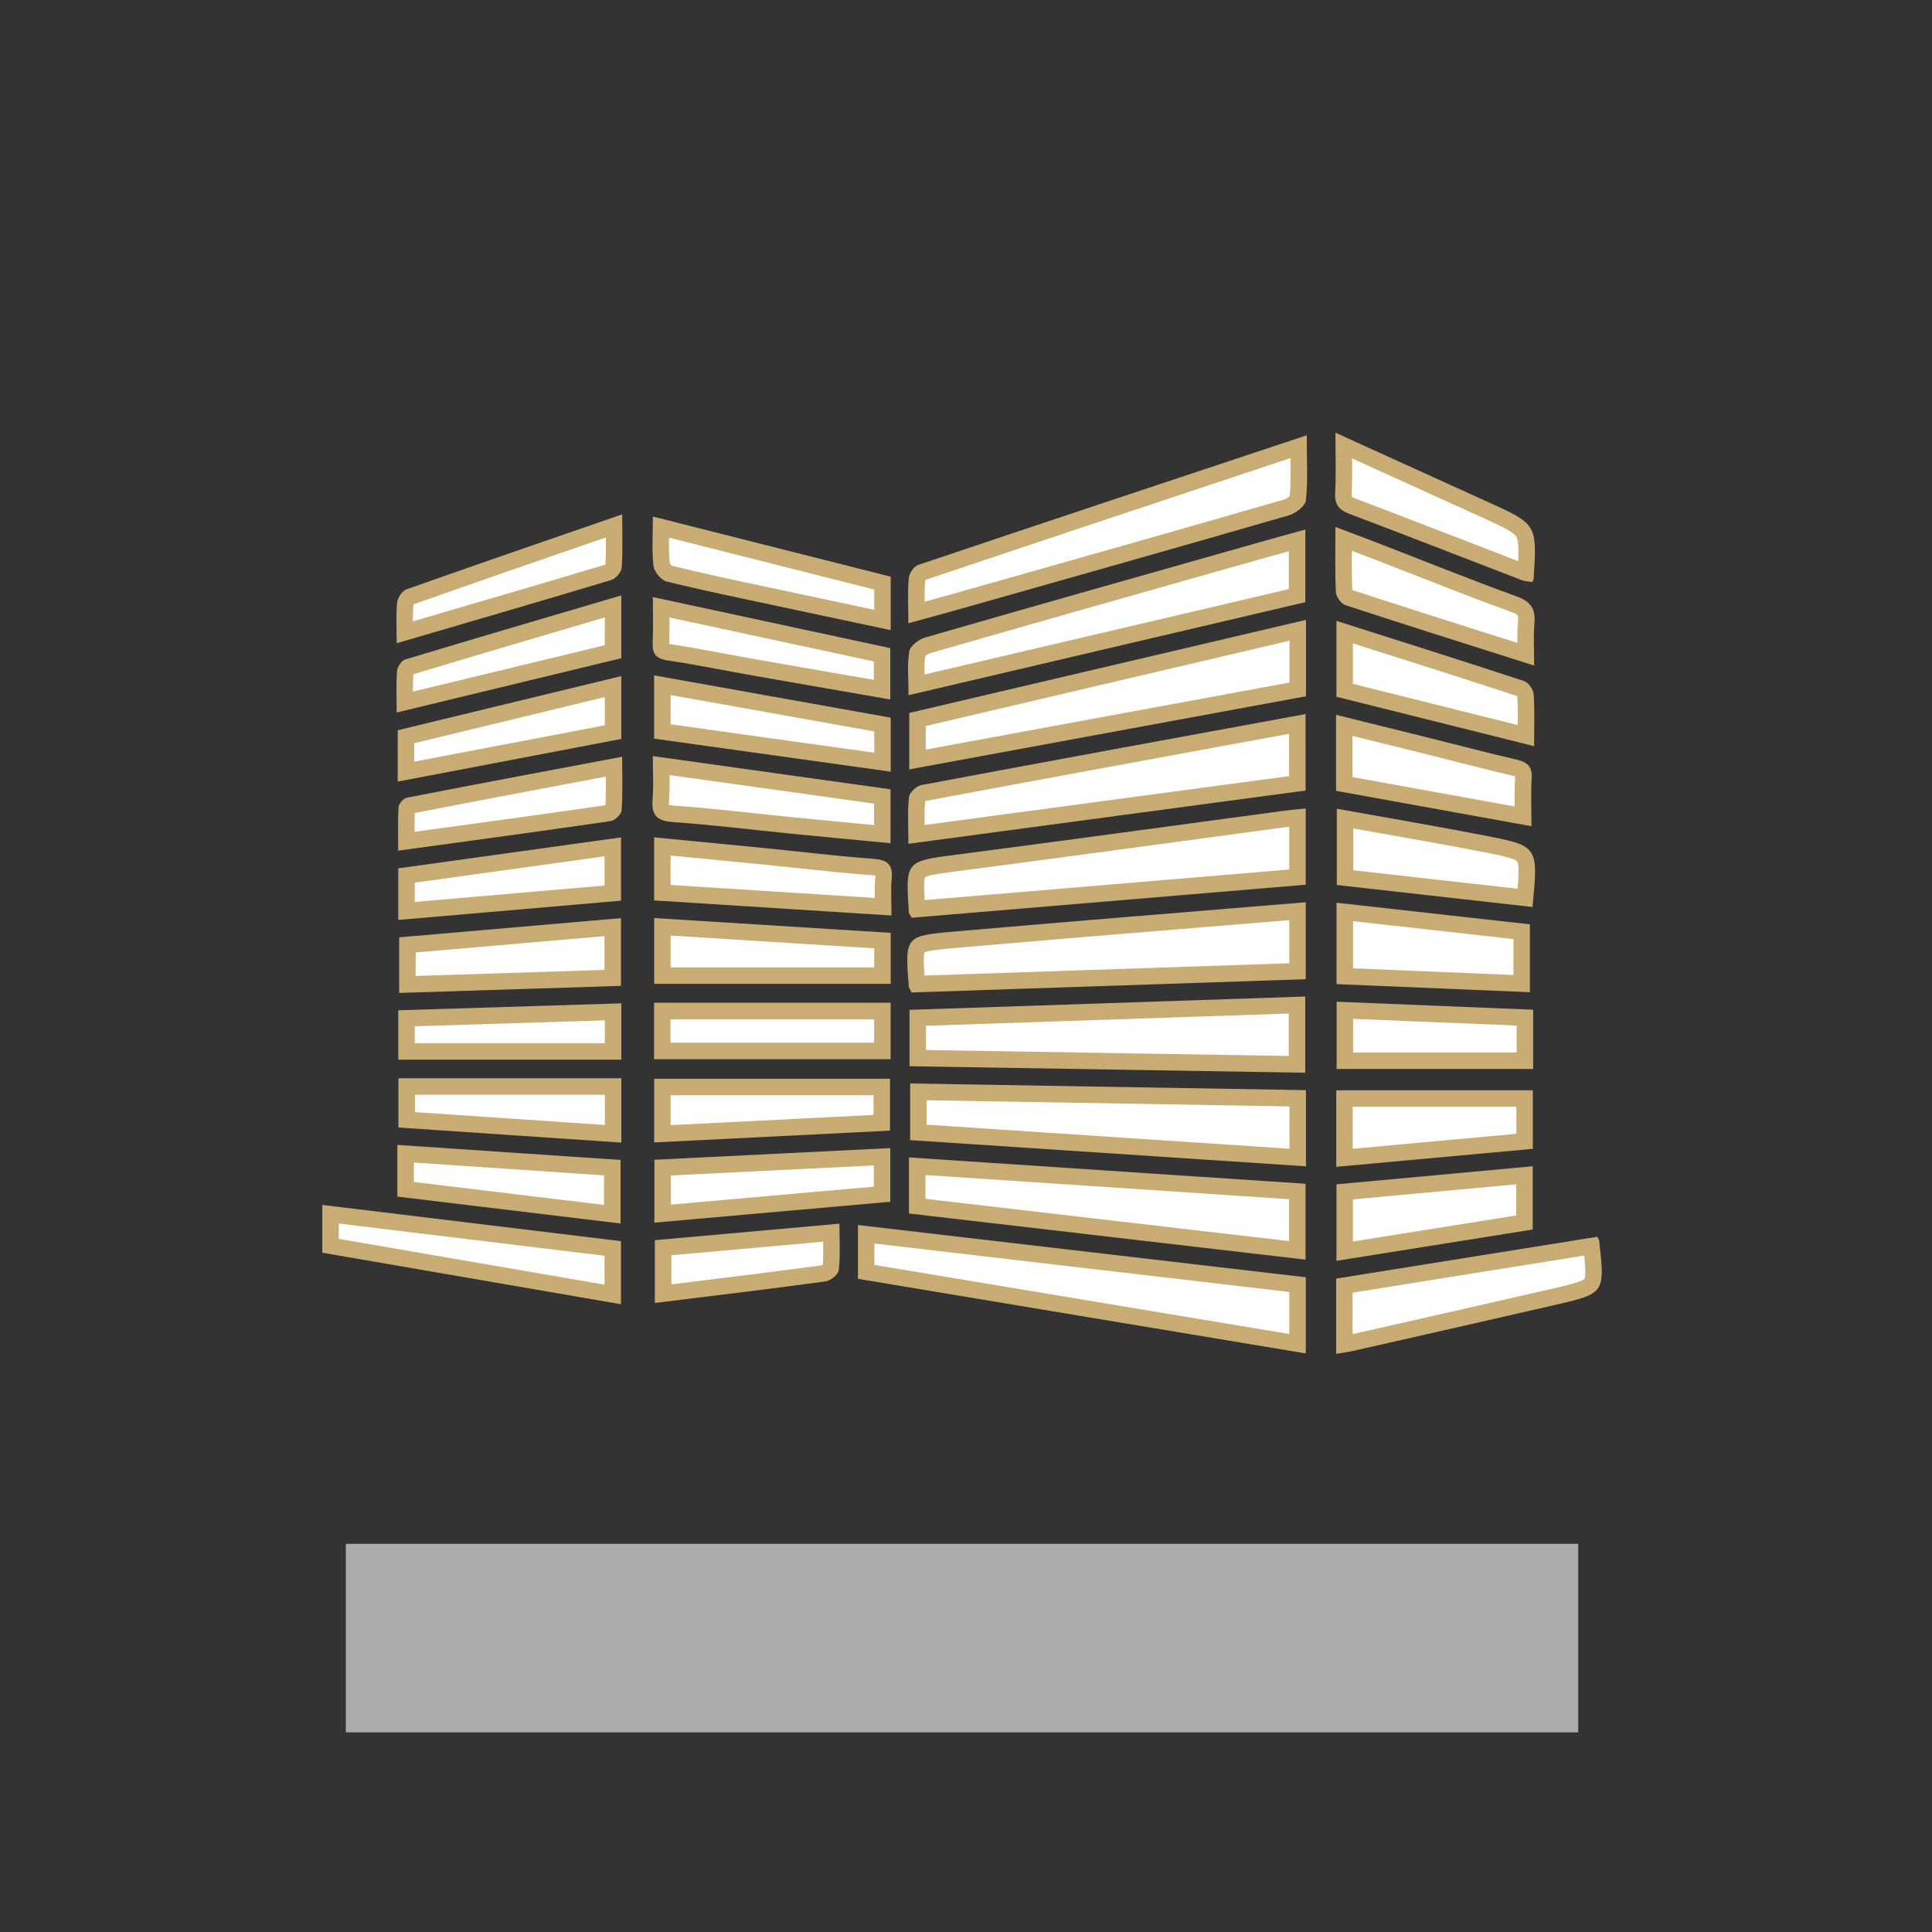 <?xml version="1.0" encoding="utf-8"?>
<!-- Generator: Adobe Illustrator 26.0.1, SVG Export Plug-In . SVG Version: 6.00 Build 0)  -->
<svg version="1.1" id="Capa_1" xmlns="http://www.w3.org/2000/svg" xmlns:xlink="http://www.w3.org/1999/xlink" x="0px" y="0px"
	 viewBox="0 0 600 600" style="enable-background:new 0 0 600 600;" xml:space="preserve">
<rect x="0" y="0" width="600" height="600" fill="#333333" stroke="none"/>
<style type="text/css">
	.st0{fill:#FFFFFF;stroke:#C9AC73;stroke-width:5.118;stroke-miterlimit:10;}
	.st1{fill:#FFFFFF;}
	.st2{fill:#ABABAB;}
	.st3{fill:#43598F;}
	.st4{fill:none;stroke:#FFFFFF;stroke-width:15;stroke-linecap:round;stroke-miterlimit:10;}
	.st5{fill:#1D1D1B;}
	.st6{fill:#435A90;}
	.st7{fill:#68922E;}
	.st8{fill:#C47200;}
	.st9{fill:#496223;}
	.st10{fill:#C51A1B;}
	.st11{fill:none;stroke:#FFFFFF;stroke-width:15;stroke-linecap:round;stroke-linejoin:round;stroke-miterlimit:10;}
	.st12{fill:#C9AC72;}
	.st13{clip-path:url(#SVGID_00000010270117713115838150000008998568879093581991_);fill:#FFFFFF;}
	.st14{clip-path:url(#SVGID_00000157310696015326202410000012249850653384376199_);fill:#FFFFFF;}
	.st15{fill:#FFFFFF;stroke:#FFFFFF;stroke-width:5;stroke-linecap:round;stroke-linejoin:round;stroke-miterlimit:10;}
	.st16{clip-path:url(#SVGID_00000038386774561734780260000002659409695734171797_);fill:#FFFFFF;}
	.st17{display:none;}
	.st18{display:inline;fill:#FFFFFF;stroke:#C9AC73;stroke-width:3.841;stroke-miterlimit:10;}
	.st19{display:inline;fill:#FFFFFF;stroke:#C9AC73;stroke-width:0.826;stroke-miterlimit:10;}
	.st20{display:none;fill:#FFFFFF;stroke:#C9AC73;stroke-width:0.826;stroke-miterlimit:10;}
	.st21{fill:none;stroke:#C9AC73;stroke-width:4.616;stroke-miterlimit:10;}
	.st22{fill:none;stroke:#C9AC73;stroke-width:5.055;stroke-miterlimit:10;}
	.st23{fill:#FFFFFF;stroke:#C9AC73;stroke-width:3.219;stroke-miterlimit:10;}
	.st24{fill:#FFFFFF;stroke:#C9AC73;stroke-width:4.768;stroke-miterlimit:10;}
	.st25{fill:none;}
	.st26{fill:none;stroke:#C9AC73;stroke-width:4.429;stroke-miterlimit:10;}
	.st27{fill:#FFFFFF;stroke:#C9AC73;stroke-width:2;stroke-miterlimit:10;}
	.st28{fill:none;stroke:#C9AC73;stroke-width:4.429;stroke-linejoin:round;stroke-miterlimit:10;}
	.st29{fill:#C9AC73;}
	.st30{fill:#C9AC73;stroke:#C9AC72;stroke-width:3.2;stroke-miterlimit:10;}
	.st31{fill:none;stroke:#C9AC73;stroke-width:5.118;stroke-miterlimit:10;}
</style>
<rect x="107.4" y="479.46" class="st2" width="382.74" height="58.54"/>
<g>
	<g>
		<polygon class="st1" points="269,394.98 269,383.31 402.97,398.95 402.97,417.3 		"/>
		<path class="st29" d="M271.56,386.19l62.7,7.32l66.14,7.72v13.06l-75.17-12.52l-53.68-8.94V386.19 M266.44,380.44
			c0,5.92,0,10.99,0,16.71c46.34,7.72,92.52,15.42,139.09,23.17c0-8,0-15.44,0-23.65C359.34,391.28,313.22,385.9,266.44,380.44
			L266.44,380.44z"/>
	</g>
	<g>
		<path class="st1" d="M284.74,305.6c-0.47-6.1-0.74-10.13,0.32-11.46c1.11-1.38,5.59-1.77,11.26-2.27
			c25.8-2.26,52.14-4.42,77.61-6.51c9.65-0.79,19.32-1.59,29.03-2.39v18.65L284.74,305.6z"/>
		<path class="st29" d="M400.4,285.76v13.39l-10.19,0.34l-103.1,3.47c-0.23-3.26-0.36-6.16-0.04-7.18c1.25-0.64,5.98-1.06,9.47-1.36
			c25.84-2.26,52.22-4.43,77.73-6.52C382.96,287.19,391.67,286.48,400.4,285.76 M405.52,280.2c-36.81,3.05-73.13,5.95-109.43,9.13
			c-15.07,1.32-15.05,1.59-13.87,16.98c0.03,0.39,0.32,0.75,0.83,1.91c40.52-1.36,81.35-2.74,122.46-4.12
			C405.52,296.03,405.52,288.59,405.52,280.2L405.52,280.2z"/>
	</g>
	<g>
		<path class="st1" d="M284.75,282.31c-0.4-6.28-0.6-10.1,0.52-11.5c1.14-1.43,5.07-1.94,11.58-2.79l0.61-0.08
			c23.14-3.01,46.65-6.19,69.38-9.27c10.68-1.45,21.36-2.89,32.04-4.32c1.28-0.17,2.58-0.3,4.05-0.45v18.49L284.75,282.31z"/>
		<path class="st29" d="M400.39,256.74v13.3l-91.81,7.7l-21.43,1.8c-0.19-3.33-0.26-6.22,0.13-7.11c1.03-0.71,5.55-1.29,9.91-1.86
			l0.61-0.08c23.13-3.01,46.62-6.19,69.34-9.27c10.7-1.45,21.39-2.89,32.09-4.33C399.62,256.84,400,256.79,400.39,256.74
			 M405.5,251.08c-2.71,0.28-4.84,0.46-6.95,0.74c-33.8,4.54-67.59,9.19-101.41,13.59c-15.89,2.07-15.93,1.86-14.89,17.96
			c0.02,0.38,0.39,0.73,0.91,1.65c40.51-3.4,81.28-6.82,122.34-10.26C405.5,266.86,405.5,259.43,405.5,251.08L405.5,251.08z"/>
	</g>
	<g>
		<polygon class="st1" points="285.22,351.68 285.22,339.08 403.02,341.09 403.02,359.48 		"/>
		<path class="st29" d="M287.78,341.69l4.49,0.08l108.19,1.84v13.14l-48.43-3.21l-64.26-4.26V341.69 M282.66,336.48
			c0,6.52,0,11.95,0,17.59c41.28,2.73,82,5.43,122.92,8.14c0-8.18,0-15.41,0-23.65C364.12,337.87,323.31,337.17,282.66,336.48
			L282.66,336.48z"/>
	</g>
	<g>
		<path class="st1" d="M284.61,257.66c-0.06-3.41-0.12-6.64,0.21-9.73c0.22-0.51,1.29-1.49,1.8-1.61
			c33.7-6.33,68.14-12.66,101.44-18.77l14.83-2.72v18.44l-118.25,15.86C284.63,258.64,284.62,258.15,284.61,257.66z"/>
		<path class="st29" d="M400.34,227.9v13.13l-51.39,6.89l-61.8,8.29c-0.04-2.55-0.04-4.99,0.15-7.31c0.05-0.05,0.11-0.1,0.16-0.14
			c33.66-6.32,68.03-12.63,101.28-18.74L400.34,227.9 M405.45,221.76c-40.06,7.36-79.71,14.61-119.31,22.05
			c-1.53,0.29-3.7,2.34-3.85,3.76c-0.49,4.58-0.18,9.24-0.18,14.48c41.69-5.59,82.43-11.05,123.35-16.54
			C405.45,237.33,405.45,229.72,405.45,221.76L405.45,221.76z"/>
	</g>
	<g>
		<polygon class="st1" points="284.94,223.44 403.03,195.74 403.03,214.1 284.94,235.86 		"/>
		<path class="st29" d="M400.47,198.97v13L287.5,232.79v-7.32L400.47,198.97 M405.59,192.51c-41.64,9.77-82.47,19.34-123.21,28.9
			c0,6.01,0,11.32,0,17.53c41.39-7.63,82.32-15.17,123.21-22.71C405.59,208.12,405.59,200.87,405.59,192.51L405.59,192.51z"/>
	</g>
	<g>
		<polygon class="st1" points="285.02,328.62 285.02,316.1 402.79,312.13 402.79,330.55 		"/>
		<path class="st29" d="M400.23,314.77v13.17l-40.16-0.66l-72.5-1.19v-7.53L400.23,314.77 M405.35,309.48
			c-41.18,1.39-81.86,2.76-122.9,4.14c0,6.04,0,11.49,0,17.51c41.06,0.67,81.78,1.34,122.9,2.02
			C405.35,324.73,405.35,317.34,405.35,309.48L405.35,309.48z"/>
	</g>
	<g>
		<path class="st1" d="M284.61,189.22c-0.05-3.32-0.09-6.46,0.17-9.48c0.04-0.51,0.8-1.66,1.25-1.89
			c34.33-11.56,68.12-22.79,103.89-34.68l13.37-4.44c0.01,0.84,0.02,1.67,0.04,2.49c0.07,4.83,0.14,9.39-0.29,13.79
			c-0.27,0.67-2.03,2.15-3.44,2.56c-29.48,8.53-59.52,17.03-88.56,25.25l-14.8,4.19c-3.15,0.89-6.31,1.75-9.68,2.67
			c-0.63,0.17-1.27,0.35-1.92,0.52C284.62,189.87,284.62,189.54,284.61,189.22z"/>
		<path class="st29" d="M400.78,142.25c0.06,4.12,0.09,8.04-0.23,11.79c-0.45,0.42-1.24,0.95-1.67,1.07
			c-29.49,8.53-59.54,17.03-88.59,25.26l-14.75,4.18c-2.74,0.78-5.5,1.53-8.4,2.32c-0.02-2.3,0-4.51,0.17-6.62
			c0.03-0.05,0.06-0.1,0.09-0.15c34.15-11.5,67.72-22.66,103.25-34.47L400.78,142.25 M405.82,135.18
			c-40.95,13.62-80.83,26.85-120.66,40.26c-1.33,0.45-2.8,2.6-2.93,4.08c-0.39,4.43-0.14,8.91-0.14,14.03
			c5.41-1.48,10.13-2.74,14.84-4.07c34.47-9.76,68.95-19.49,103.37-29.44c2.11-0.61,5.09-2.93,5.27-4.69
			C406.21,148.97,405.82,142.51,405.82,135.18L405.82,135.18z"/>
	</g>
	<g>
		<polygon class="st1" points="284.84,374.59 284.84,362.19 402.88,370.03 402.88,388.32 		"/>
		<path class="st29" d="M287.4,364.92l57.86,3.84l55.07,3.66v13.02l-77.24-8.98l-35.69-4.15V364.92 M282.28,359.45
			c0,6.29,0,11.4,0,17.41c41.33,4.81,82.08,9.55,123.16,14.33c0-8.27,0-15.65,0-23.56C364.23,364.9,323.36,362.18,282.28,359.45
			L282.28,359.45z"/>
	</g>
	<g>
		<path class="st1" d="M284.63,211.36c-0.1-3.25-0.18-6.06,0.29-8.69c0.2-0.53,1.83-1.86,3.19-2.26
			c29.13-8.41,58.79-16.81,87.47-24.93l15.18-4.3c3.31-0.94,6.62-1.85,10.1-2.82l1.97-0.55v17.17l-118.16,27.7
			C284.66,212.24,284.65,211.8,284.63,211.36z"/>
		<path class="st29" d="M400.27,171.18v11.77l-42.23,9.9l-70.9,16.62c-0.05-2.09-0.04-3.98,0.2-5.7c0.38-0.34,1.06-0.78,1.48-0.9
			c29.06-8.39,58.66-16.77,87.28-24.88l15.36-4.35C394.36,172.82,397.26,172.02,400.27,171.18 M405.39,164.45
			c-5.48,1.52-10.41,2.87-15.33,4.27c-34.23,9.7-68.48,19.37-102.66,29.24c-1.99,0.57-4.7,2.57-5,4.27
			c-0.73,4.12-0.24,8.46-0.24,13.67c41.6-9.75,82.44-19.32,123.23-28.89C405.39,179.37,405.39,172.22,405.39,164.45L405.39,164.45z"
			/>
	</g>
	<g>
		<path class="st1" d="M417.51,399.27l76.74-12.3c0.69,6.24,1.03,10.05-0.09,11.65c-1.19,1.71-5.29,2.65-12.09,4.21
			c-18.6,4.27-37.53,8.56-55.83,12.71l-6.81,1.54c-0.6,0.14-1.22,0.24-1.93,0.35V399.27z"/>
		<path class="st29" d="M491.99,389.93c0.35,3.49,0.54,6.56,0.07,7.24c-0.63,0.9-6.14,2.17-10.56,3.18
			c-18.59,4.27-37.5,8.56-55.8,12.7l-5.64,1.28v-12.88l68.42-10.96L491.99,389.93 M496.07,384.09c-26.92,4.31-54.04,8.66-81.12,13
			c0,8.1,0,15.35,0,23.34c2.14-0.35,3.62-0.52,5.05-0.84c20.89-4.74,41.77-9.46,62.64-14.26c15.83-3.63,15.82-3.67,13.99-20.05
			C496.61,385.08,496.46,384.9,496.07,384.09L496.07,384.09z"/>
	</g>
	<g>
		<polygon class="st1" points="102.65,386.88 102.65,377.09 190.29,387.72 190.29,402 		"/>
		<path class="st29" d="M105.21,379.98l82.53,10.01v8.98l-49.35-8.51l-33.18-5.72V379.98 M100.09,374.2c0,5.24,0,9.68,0,14.84
			c31.18,5.38,61.84,10.67,92.76,16c0-7.04,0-13.16,0-19.59C161.82,381.69,131.14,377.97,100.09,374.2L100.09,374.2z"/>
	</g>
	<g>
		<polygon class="st1" points="417.63,303.18 417.63,283.21 472.57,289.35 472.57,305.47 		"/>
		<path class="st29" d="M420.19,286.07l29.43,3.29l20.39,2.28v11.16l-37.09-1.55l-12.73-0.53V286.07 M415.07,280.35
			c0,8.98,0,16.84,0,25.28c20.29,0.85,40.26,1.68,60.06,2.51c0-7.6,0-14.14,0-21.08C454.96,284.81,435.2,282.6,415.07,280.35
			L415.07,280.35z"/>
	</g>
	<g>
		<polygon class="st1" points="205.72,302.97 205.72,287.83 274.06,292.11 274.06,302.97 		"/>
		<path class="st29" d="M208.28,290.55l36.38,2.28l26.84,1.68v5.9h-63.22V290.55 M203.16,285.11c0,7.04,0,13.16,0,20.42
			c24.67,0,48.93,0,73.46,0c0-4.77,0-9.85,0-15.82C251.8,288.15,227.58,286.64,203.16,285.11L203.16,285.11z"/>
	</g>
	<g>
		<polygon class="st1" points="417.61,370.14 473.44,365 473.44,379.65 417.61,388.56 		"/>
		<path class="st29" d="M470.88,367.8v9.67l-50.72,8.09v-13.08L470.88,367.8 M476,362.19c-20.67,1.9-40.84,3.76-60.95,5.62
			c0,8.29,0,15.74,0,23.75c20.63-3.29,40.86-6.52,60.95-9.72C476,374.92,476,368.8,476,362.19L476,362.19z"/>
	</g>
	<g>
		<polygon class="st1" points="205.7,227.16 205.7,212.79 274.07,225.02 274.07,236.7 		"/>
		<path class="st29" d="M208.26,215.85l57.21,10.23l6.04,1.08v6.6l-32.87-4.59l-30.37-4.24V215.85 M203.14,209.74
			c0,7,0,13.09,0,19.65c24.6,3.43,48.86,6.82,73.48,10.26c0-5.92,0-11.01,0-16.77C252.24,218.51,227.92,214.16,203.14,209.74
			L203.14,209.74z"/>
	</g>
	<g>
		<polygon class="st1" points="126.52,293.45 190.29,287.93 190.29,303.69 126.52,305.73 		"/>
		<path class="st29" d="M187.73,290.72v10.49l-58.65,1.88v-7.29l43.45-3.76L187.73,290.72 M192.85,285.14
			c-23.18,2.01-45.92,3.97-68.89,5.96c0,5.85,0,11.11,0,17.27c23.13-0.74,45.91-1.47,68.89-2.21
			C192.85,298.83,192.85,292.28,192.85,285.14L192.85,285.14z"/>
	</g>
	<g>
		<path class="st1" d="M267.11,258.39c-7.18-0.68-14.3-1.36-21.42-2.07c-3.87-0.38-7.73-0.8-11.6-1.22
			c-8.16-0.88-16.59-1.79-24.93-2.37c-1.82-0.13-3.03-0.48-3.49-1.01c-0.44-0.51-0.59-1.62-0.45-3.3c0.25-3.01,0.2-6,0.14-9.16
			c-0.01-0.5-0.02-1-0.03-1.51l68.67,9.59v11.7L267.11,258.39z"/>
		<path class="st29" d="M207.94,240.7l38.46,5.37l25.04,3.5v6.66c-1.35-0.13-2.7-0.26-4.04-0.38c-7.04-0.67-14.32-1.36-21.45-2.07
			c-3.85-0.38-7.78-0.81-11.58-1.21c-8.18-0.88-16.64-1.79-25.03-2.37c-0.79-0.06-1.29-0.15-1.59-0.22
			c-0.02-0.27-0.03-0.69,0.03-1.33C207.99,245.99,207.99,243.4,207.94,240.7 M202.74,234.81c0,4.94,0.28,9.2-0.07,13.41
			c-0.41,4.86,1.25,6.73,6.31,7.08c12.18,0.84,24.31,2.37,36.46,3.58c10.31,1.02,20.63,1.99,31.12,2.99c0-6.07,0-11.14,0-16.74
			C251.75,241.66,227.65,238.29,202.74,234.81L202.74,234.81z"/>
	</g>
	<g>
		<path class="st1" d="M205.7,277.24v-14.37l7.84,0.76c7.72,0.74,15.3,1.47,22.86,2.22c3.7,0.37,7.39,0.76,11.09,1.16
			c7.69,0.82,15.63,1.67,23.49,2.25c2.11,0.16,2.85,0.54,3.1,0.84c0.18,0.21,0.46,0.82,0.3,2.52c-0.24,2.57-0.19,5.12-0.13,7.83
			c0.01,0.38,0.02,0.76,0.02,1.15L205.7,277.24z"/>
		<path class="st29" d="M208.26,265.69c1.62,0.16,3.23,0.31,4.84,0.47c7.93,0.76,15.42,1.48,23.05,2.24
			c3.69,0.37,7.44,0.77,11.07,1.15c7.71,0.82,15.67,1.67,23.57,2.26c0.46,0.03,0.81,0.08,1.07,0.12c-0.01,0.13-0.01,0.27-0.03,0.44
			c-0.2,2.17-0.21,4.29-0.17,6.49l-35.25-2.24l-28.15-1.79V265.69 M203.14,260.05c0,6.76,0,12.84,0,19.58
			c24.89,1.58,48.96,3.11,73.72,4.69c0-4.3-0.26-7.91,0.07-11.47c0.42-4.48-1.43-5.82-5.75-6.14c-11.53-0.86-23.01-2.26-34.52-3.41
			C225.65,262.21,214.63,261.17,203.14,260.05L203.14,260.05z"/>
	</g>
	<g>
		<polygon class="st1" points="417.54,341.17 473.48,341.17 473.48,354.44 417.54,359.57 		"/>
		<path class="st29" d="M470.92,343.73v8.38l-18.02,1.65l-32.8,3v-13.03H470.92 M476.04,338.61c-20.56,0-40.74,0-61.05,0
			c0,8.37,0,15.6,0,23.76c20.69-1.89,40.68-3.73,61.05-5.59C476.04,350.28,476.04,344.2,476.04,338.61L476.04,338.61z"/>
	</g>
	<g>
		<path class="st1" d="M417.72,272.55v-18.32c3.78,0.68,7.56,1.34,11.32,2.01c10.51,1.86,21.38,3.78,31.97,5.85
			c7.49,1.46,11.14,2.24,12.33,4.08c1.17,1.81,0.92,5.96,0.28,12.69L417.72,272.55z"/>
		<path class="st29" d="M420.28,257.28c2.77,0.49,5.54,0.98,8.3,1.47c10.5,1.86,21.36,3.78,31.94,5.84
			c4.46,0.87,10.02,1.95,10.67,2.96c0.6,0.92,0.46,4.28,0.11,8.46l-25.77-2.9l-25.25-2.84V257.28 M415.17,251.17
			c0,8.11,0,15.7,0,23.67c20.52,2.31,40.64,4.58,60.76,6.84c1.81-18.77,1.84-18.93-14.42-22.11
			C446.18,256.58,430.78,253.98,415.17,251.17L415.17,251.17z"/>
	</g>
	<g>
		<rect x="205.68" y="313.99" class="st1" width="68.35" height="12.4"/>
		<path class="st29" d="M271.47,316.55v7.28h-63.24v-7.28H271.47 M276.59,311.43c-24.9,0-49.17,0-73.47,0c0,5.95,0,11.87,0,17.52
			c24.66,0,48.94,0,73.47,0C276.59,322.99,276.59,317.93,276.59,311.43L276.59,311.43z"/>
	</g>
	<g>
		<polygon class="st1" points="205.79,362.61 273.93,359.24 273.93,370.87 205.79,376.9 		"/>
		<path class="st29" d="M271.37,361.93v6.6l-35.87,3.17l-27.15,2.4v-9.05l32.94-1.63L271.37,361.93 M276.49,356.55
			c-24.67,1.22-48.93,2.42-73.26,3.63c0,6.83,0,12.92,0,19.52c24.77-2.19,49.01-4.33,73.26-6.48
			C276.49,367.42,276.49,362.36,276.49,356.55L276.49,356.55z"/>
	</g>
	<g>
		<polygon class="st1" points="205.73,337.57 273.84,337.57 273.84,348.69 205.73,352.1 		"/>
		<path class="st29" d="M271.28,340.13v6.13l-35.89,1.8l-27.11,1.36v-9.28H271.28 M276.4,335.01c-24.6,0-48.73,0-73.23,0
			c0,6.93,0,12.99,0,19.78c24.58-1.23,48.68-2.44,73.23-3.66C276.4,345,276.4,339.75,276.4,335.01L276.4,335.01z"/>
	</g>
	<g>
		<path class="st1" d="M266.27,190.88c-8.16-1.73-16.21-3.43-24.25-5.15c-2.26-0.48-4.52-0.96-6.78-1.44
			c-9.08-1.93-18.48-3.92-27.62-6.18c-0.7-0.21-2.03-1.88-2.12-2.65c-0.38-3.21-0.31-6.6-0.24-10.2c0.01-0.51,0.02-1.03,0.03-1.56
			l68.78,17.39v11.45L266.27,190.88z"/>
		<path class="st29" d="M207.78,166.97l47.26,11.95l16.47,4.16v6.3c-1.59-0.34-3.17-0.67-4.74-1c-8.15-1.73-16.18-3.43-24.21-5.15
			c-2.26-0.48-4.52-0.96-6.78-1.45c-8.93-1.9-18.16-3.86-27.14-6.07c-0.22-0.2-0.5-0.56-0.63-0.8
			C207.73,172.42,207.73,169.84,207.78,166.97 M202.76,160.42c0,5.64-0.37,10.54,0.19,15.33c0.21,1.8,2.34,4.41,4.05,4.83
			c11.43,2.83,22.97,5.18,34.48,7.65c11.59,2.48,23.18,4.92,35.14,7.46c0-5.98,0-11.07,0-16.6
			C252.28,172.94,228.05,166.82,202.76,160.42L202.76,160.42z"/>
	</g>
	<g>
		<path class="st1" d="M417.6,214.38v-18.06l8.24,2.62c16.1,5.11,31.3,9.94,46.69,14.99c0.39,0.2,1.16,1.31,1.21,1.8
			c0.25,3.53,0.21,7.2,0.17,11.07c-0.01,0.54-0.01,1.09-0.02,1.65L417.6,214.38z"/>
		<path class="st29" d="M420.16,199.82c1.65,0.53,3.3,1.05,4.95,1.57c15.87,5.04,30.88,9.8,46.04,14.78
			c0.02,0.03,0.05,0.07,0.07,0.1c0.19,2.84,0.18,5.81,0.15,8.91l-12.53-3.13l-38.68-9.67V199.82 M415.04,192.82
			c0,8.42,0,15.87,0,23.56c20.36,5.09,40.48,10.12,61.39,15.35c0-5.97,0.22-11.1-0.14-16.18c-0.1-1.45-1.63-3.6-2.97-4.04
			C454.21,205.22,435.02,199.18,415.04,192.82L415.04,192.82z"/>
	</g>
	<g>
		<path class="st1" d="M465.44,200.52c-16.19-5.13-31.48-9.98-46.85-15.03c-0.36-0.2-1.11-1.28-1.16-1.76
			c-0.23-4.58-0.19-9.26-0.16-14.22c0-0.71,0.01-1.43,0.01-2.15l1.21,0.46c3.1,1.17,6.01,2.26,8.91,3.38
			c4.18,1.62,8.35,3.25,12.52,4.89c9.84,3.86,20.02,7.85,30.14,11.51c3.4,1.23,4.21,2.42,3.91,5.76c-0.26,2.87-0.2,5.77-0.14,8.84
			c0.01,0.33,0.01,0.66,0.02,1L465.44,200.52z"/>
		<path class="st29" d="M419.82,171.04c2.28,0.86,4.48,1.69,6.67,2.54c4.18,1.62,8.36,3.25,12.53,4.89
			c9.85,3.86,20.03,7.86,30.18,11.52c2.43,0.88,2.4,1.18,2.23,3.13c-0.2,2.18-0.22,4.33-0.19,6.54c-1.68-0.53-3.36-1.07-5.03-1.59
			c-15.96-5.06-31.05-9.85-46.2-14.82c-0.01-0.02-0.03-0.04-0.04-0.06C419.78,179.28,419.79,175.26,419.82,171.04 M414.73,163.66
			c0,7.37-0.18,13.8,0.14,20.21c0.07,1.43,1.6,3.61,2.92,4.05c19.11,6.27,38.3,12.31,58.66,18.78c0-5.02-0.28-9.09,0.08-13.11
			c0.41-4.52-1.14-6.79-5.59-8.4c-14.31-5.17-28.42-10.89-42.61-16.38C424.01,167.14,419.68,165.53,414.73,163.66L414.73,163.66z"/>
	</g>
	<g>
		<path class="st1" d="M473.84,177.87c-0.16-0.04-0.31-0.08-0.45-0.13c-6.32-2.43-12.63-4.87-18.95-7.31
			c-11.27-4.36-22.93-8.87-34.44-13.22c-2.42-0.91-2.95-1.66-2.82-4.01c0.23-4.06,0.18-8.19,0.13-12.56
			c-0.01-0.74-0.02-1.5-0.02-2.27l11.79,5.36c10.85,4.93,21.33,9.7,31.82,14.45c7.22,3.27,10.82,4.91,12.2,7.21
			C474.38,167.51,474.25,171.27,473.84,177.87z"/>
		<path class="st29" d="M419.91,142.36l7.87,3.58c10.95,4.97,21.51,9.77,32.1,14.58c6.06,2.75,10.07,4.56,11.03,6.18
			c0.69,1.16,0.75,3.75,0.57,7.57c-5.39-2.07-10.77-4.16-16.16-6.24c-11.26-4.36-22.91-8.87-34.41-13.21
			c-0.67-0.25-1-0.44-1.14-0.54c-0.02-0.14-0.05-0.43-0.02-0.93C419.95,149.75,419.94,146.13,419.91,142.36 M414.73,134.38
			c0,7.12,0.24,12.91-0.09,18.67c-0.2,3.63,1.15,5.29,4.47,6.55c17.83,6.73,35.58,13.69,53.37,20.53c1.09,0.42,2.34,0.43,3.43,0.62
			c0.23-0.58,0.36-0.77,0.37-0.98c1.08-16.96,1.08-16.95-14.32-23.93C446.61,148.88,431.26,141.89,414.73,134.38L414.73,134.38z"/>
	</g>
	<g>
		<path class="st1" d="M417.47,243.46v-18.2l5.99,1.49c6.82,1.69,13.51,3.35,20.2,5.02c2.79,0.7,5.59,1.4,8.38,2.11
			c6.06,1.54,12.32,3.12,18.52,4.57c2.43,0.56,2.66,1.11,2.55,3c-0.2,3.32-0.16,6.65-0.11,10.18c0.01,0.62,0.02,1.26,0.02,1.9
			L417.47,243.46z"/>
		<path class="st29" d="M420.03,228.54l3,0.74c6.76,1.67,13.39,3.32,20.01,4.97c2.79,0.7,5.58,1.4,8.36,2.11
			c6.07,1.54,12.35,3.13,18.57,4.58c0.24,0.06,0.43,0.11,0.58,0.16c0,0.06,0,0.12-0.01,0.2c-0.18,3.03-0.17,6.03-0.13,9.16
			l-50.38-9.13V228.54 M414.92,221.99c0,8.2,0,15.47,0,23.61c20.34,3.69,40.22,7.29,60.68,10.99c0-5.6-0.21-10.31,0.07-15
			c0.21-3.52-1.3-4.89-4.52-5.64c-8.98-2.09-17.9-4.44-26.85-6.67C434.62,226.88,424.96,224.49,414.92,221.99L414.92,221.99z"/>
	</g>
	<g>
		<path class="st1" d="M264.16,212.48c-10.01-1.74-19.91-3.46-29.8-5.2c-3.05-0.54-6.09-1.1-9.13-1.67
			c-5.72-1.07-11.64-2.17-17.52-3.05c-2.35-0.35-2.54-0.77-2.45-2.77c0.14-3.13,0.11-6.28,0.08-9.62c0-0.52-0.01-1.04-0.01-1.57
			l68.62,14.74v10.84L264.16,212.48z"/>
		<path class="st29" d="M207.91,191.77l33.87,7.28l29.6,6.36v5.73c-2.3-0.4-4.59-0.8-6.88-1.19c-9.75-1.69-19.84-3.44-29.7-5.18
			c-3.03-0.53-6.12-1.11-9.11-1.67c-5.74-1.07-11.68-2.18-17.6-3.06c-0.1-0.02-0.19-0.03-0.28-0.05c0-0.03,0-0.05,0-0.08
			C207.93,197.22,207.93,194.55,207.91,191.77 M202.75,185.43c0,5.34,0.15,9.8-0.05,14.26c-0.15,3.44,1.11,4.88,4.63,5.41
			c8.9,1.33,17.72,3.15,26.58,4.71c14.08,2.48,28.17,4.91,42.58,7.42c0-5.73,0-10.77,0-15.95
			C252.09,196.02,228.02,190.85,202.75,185.43L202.75,185.43z"/>
	</g>
	<g>
		<polygon class="st1" points="417.67,329.42 417.67,313.76 473.57,316.03 473.57,329.42 		"/>
		<path class="st29" d="M420.22,316.42l25.97,1.06l24.82,1.01v8.37h-50.79V316.42 M415.11,311.09c0,7.69,0,14.62,0,20.89
			c20.58,0,40.77,0,61.03,0c0-6.66,0-12.16,0-18.4C455.37,312.73,435.37,311.92,415.11,311.09L415.11,311.09z"/>
	</g>
	<g>
		<polygon class="st1" points="125.96,369.35 125.96,358.3 190.16,362.64 190.16,377.09 		"/>
		<path class="st29" d="M128.52,361.04l59.08,3.99v9.17l-7.64-0.92l-51.44-6.2V361.04 M123.4,355.56c0,5.8,0,10.48,0,16.05
			c23.39,2.82,46.25,5.58,69.32,8.36c0-6.78,0-13.05,0-19.73C169.33,358.67,146.44,357.12,123.4,355.56L123.4,355.56z"/>
	</g>
	<g>
		<polygon class="st1" points="126.25,271.9 190.31,263 190.31,277.36 126.25,282.91 		"/>
		<path class="st29" d="M187.75,265.94v9.07l-58.94,5.1v-5.99L187.75,265.94 M192.87,260.06c-23.62,3.28-46.44,6.45-69.18,9.61
			c0,5.68,0,10.68,0,16.03c23.31-2.02,46.08-3.99,69.18-5.99C192.87,273.05,192.87,266.94,192.87,260.06L192.87,260.06z"/>
	</g>
	<g>
		<path class="st1" d="M126.2,260.31c-0.03-3.25-0.06-6.32,0.13-9.34c0.12-0.23,0.44-0.6,0.65-0.75
			c18.31-3.57,36.35-6.97,55.44-10.57l8.23-1.55c0,0.59,0.01,1.18,0.02,1.76c0.04,3.99,0.08,7.77-0.18,11.44
			c-0.23,0.4-0.98,1.07-1.36,1.19c-17.52,2.54-34.91,4.92-53.32,7.44l-9.61,1.32C126.21,260.93,126.21,260.62,126.2,260.31z"/>
		<path class="st29" d="M188.13,241.18c0.03,3.08,0.04,6.04-0.12,8.89c-17.27,2.51-34.37,4.85-52.46,7.32
			c-2.26,0.31-4.53,0.62-6.81,0.93c-0.01-2.01-0.01-3.95,0.07-5.84c17.87-3.48,35.51-6.81,54.16-10.32L188.13,241.18 M193.21,235.01
			c-22.8,4.3-44.85,8.43-66.87,12.73c-1.04,0.2-2.48,1.85-2.55,2.91c-0.29,4.36-0.12,8.75-0.12,13.53
			c22.68-3.11,44.32-6.03,65.92-9.17c1.34-0.19,3.37-2.11,3.45-3.34C193.43,246.39,193.21,241.06,193.21,235.01L193.21,235.01z"/>
	</g>
	<g>
		<polygon class="st1" points="126.08,228.79 190.39,213.22 190.39,227.37 126.08,239.63 		"/>
		<path class="st29" d="M187.84,216.48v8.77l-46.41,8.85l-12.78,2.44v-5.73L187.84,216.48 M192.95,209.97
			c-23.44,5.68-46.48,11.25-69.43,16.81c0,5.54,0,10.41,0,15.95c23.49-4.48,46.53-8.87,69.43-13.24
			C192.95,222.54,192.95,216.58,192.95,209.97L192.95,209.97z"/>
	</g>
	<g>
		<polygon class="st1" points="126.31,347.77 126.31,337.42 190.41,337.42 190.41,352.11 		"/>
		<path class="st29" d="M187.85,339.98v9.39l-34.5-2.33l-24.48-1.66v-5.4H187.85 M192.96,334.86c-23.6,0-46.45,0-69.22,0
			c0,5.07,0,10.06,0,15.3c23.33,1.58,46.11,3.12,69.22,4.68C192.96,347.91,192.96,341.98,192.96,334.86L192.96,334.86z"/>
	</g>
	<g>
		<path class="st1" d="M125.71,195.79c-0.05-2.96-0.1-5.76,0.17-8.42c0.06-0.59,0.84-1.74,1.26-1.95
			c17.88-6.33,35.59-12.45,54.34-18.92l9.2-3.18c0,0.45,0.01,0.9,0.01,1.34c0.04,4,0.08,7.78-0.18,11.46
			c-0.1,0.4-0.98,1.39-1.43,1.56c-17.81,5.36-35.36,10.49-53.94,15.92l-9.42,2.75C125.72,196.17,125.72,195.98,125.71,195.79z"/>
		<path class="st29" d="M188.16,166.91c0.02,2.91,0.01,5.7-0.15,8.39c-0.02,0.02-0.03,0.03-0.05,0.05
			c-17.67,5.32-35.1,10.41-53.55,15.8c-2.05,0.6-4.11,1.2-6.18,1.81c-0.01-1.8,0.02-3.48,0.17-5.11c0.03-0.06,0.07-0.14,0.12-0.2
			c17.73-6.28,35.26-12.33,53.82-18.74C184.28,168.25,186.21,167.58,188.16,166.91 M193.22,159.74c-22.95,7.93-45,15.5-66.97,23.28
			c-1.33,0.47-2.76,2.6-2.91,4.09c-0.4,3.98-0.14,8.02-0.14,12.65c22.73-6.65,44.71-13.04,66.64-19.63
			c1.38-0.42,3.13-2.44,3.23-3.82C193.44,171.07,193.22,165.78,193.22,159.74L193.22,159.74z"/>
	</g>
	<g>
		<path class="st1" d="M125.72,217.21c-0.04-3.17-0.08-5.9,0.15-8.63c0.05-0.35,0.51-1.1,0.83-1.35
			c18.26-5.52,36.27-10.82,55.33-16.43l8.37-2.47v14.07l-64.66,15.63C125.73,217.75,125.72,217.48,125.72,217.21z"/>
		<path class="st29" d="M187.83,191.75v8.63l-42.69,10.32l-16.89,4.08c-0.01-1.91,0-3.67,0.12-5.39
			c17.93-5.41,35.64-10.63,54.36-16.14L187.83,191.75 M192.95,184.91c-22.92,6.76-45.05,13.24-67.13,19.91
			c-1.13,0.34-2.41,2.27-2.51,3.56c-0.32,4-0.12,8.05-0.12,12.9c23.68-5.72,46.64-11.27,69.76-16.86
			C192.95,197.97,192.95,192.03,192.95,184.91L192.95,184.91z"/>
	</g>
	<g>
		<polygon class="st1" points="126.24,326.55 126.24,316.24 190.4,314.24 190.4,326.55 		"/>
		<path class="st29" d="M187.84,316.88v7.11H128.8v-5.27L187.84,316.88 M192.96,311.6c-23.6,0.74-46.45,1.45-69.28,2.16
			c0,5.4,0,10,0,15.35c23.34,0,46.19,0,69.28,0C192.96,323.55,192.96,318.04,192.96,311.6L192.96,311.6z"/>
	</g>
	<g>
		<path class="st1" d="M205.92,387.49l52.23-4.68c0.01,0.52,0.02,1.03,0.03,1.53c0.06,3.38,0.12,6.57-0.21,9.63
			c-0.3,0.5-1.43,1.35-1.93,1.44c-13.7,1.86-27.21,3.52-41.5,5.28c-2.86,0.35-5.73,0.7-8.61,1.06V387.49z"/>
		<path class="st29" d="M255.64,385.61c0.04,2.53,0.05,4.94-0.14,7.23c-0.05,0.03-0.09,0.06-0.13,0.09
			c-13.57,1.84-26.94,3.49-41.1,5.23c-1.92,0.24-3.85,0.47-5.78,0.71v-9.03L255.64,385.61 M260.69,380.02
			c-19.72,1.77-38.47,3.44-57.32,5.13c0,7.22,0,13.28,0,19.5c18.11-2.24,35.58-4.33,53.02-6.7c1.56-0.21,3.95-2.16,4.1-3.52
			C261,389.87,260.69,385.2,260.69,380.02L260.69,380.02z"/>
	</g>
</g>
</svg>
